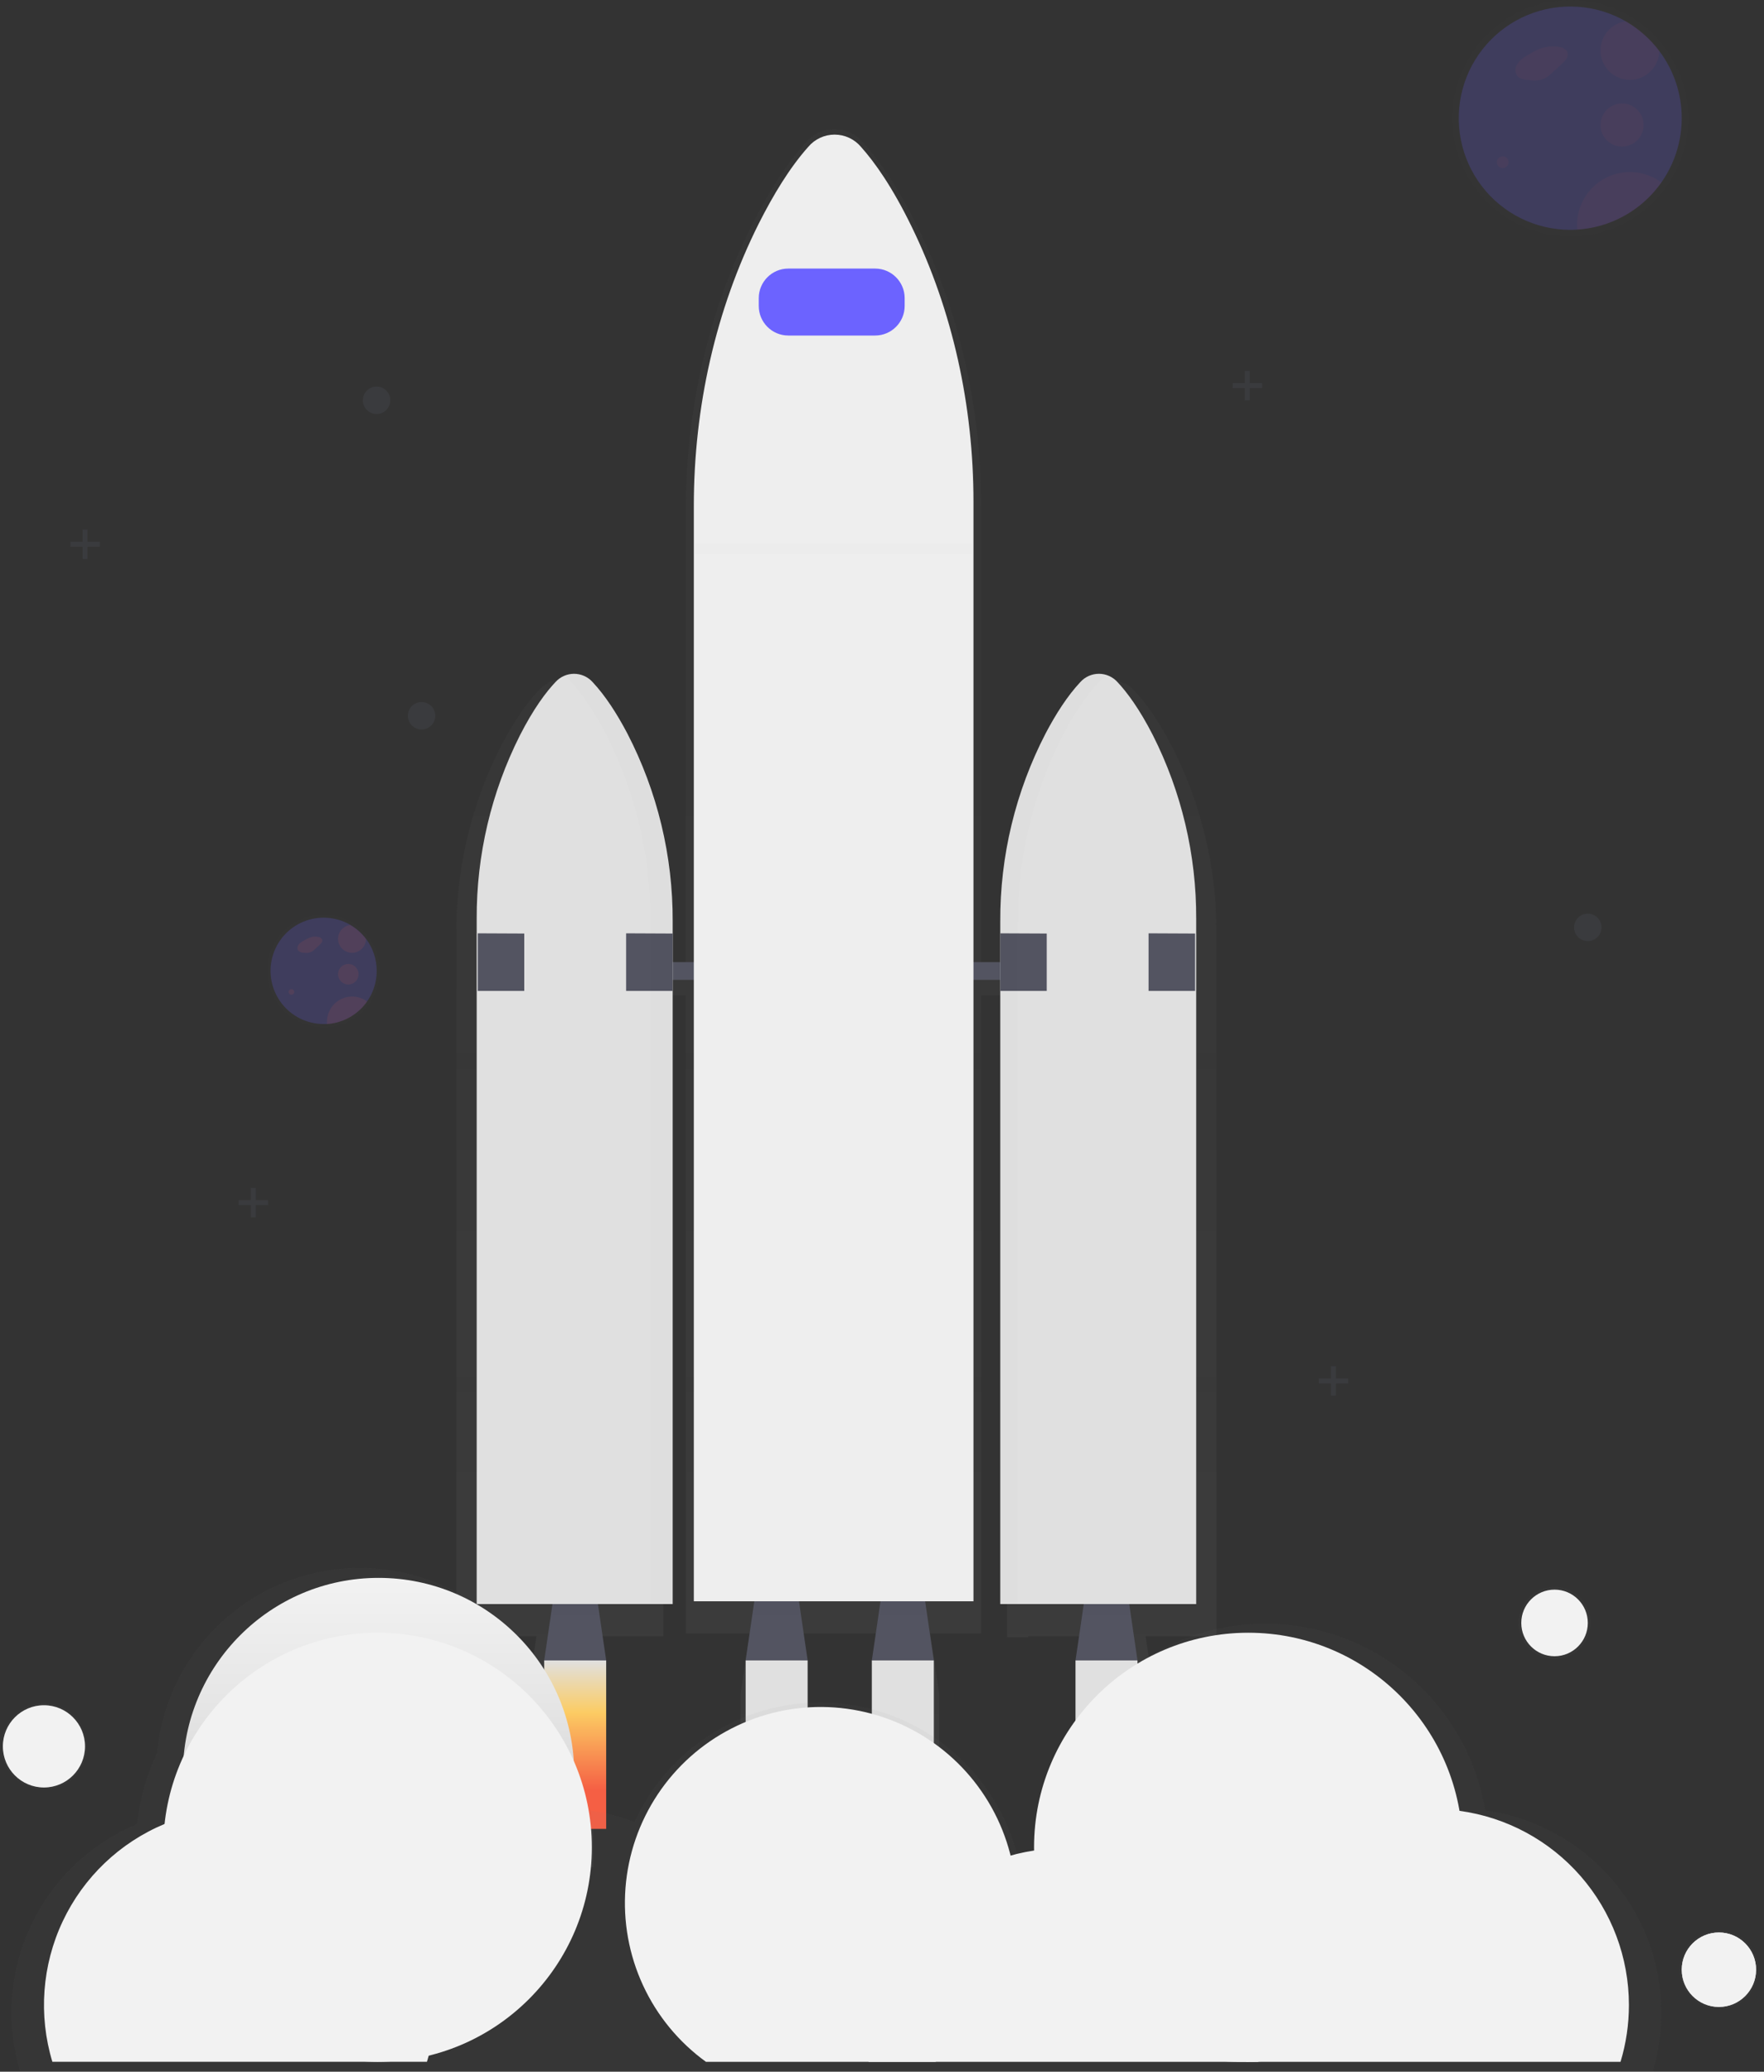 <svg width="264" height="310" viewBox="0 0 264 310" fill="none" xmlns="http://www.w3.org/2000/svg">
<rect x="0" y="0" width="264" height="310" fill="#333333" stroke="none"/>
<g opacity="0.7">
<path opacity="0.7" d="M182.054 139.536C182.087 129.728 179.741 120.058 175.219 111.357C173.072 107.272 171.113 104.732 169.59 103.174C169.015 102.563 168.264 102.148 167.443 101.986C166.621 101.823 165.769 101.922 165.006 102.268C164.396 102.483 163.845 102.839 163.397 103.306C161.359 105.42 159.517 108.214 157.909 111.188C153.151 120.092 150.682 130.042 150.724 140.14V146.202H146.84V75.756C146.84 60.99 143.539 46.422 137.073 33.488C134.009 27.365 131.215 23.561 129.064 21.223C128.542 20.628 127.901 20.151 127.181 19.825C126.461 19.499 125.68 19.33 124.89 19.33C124.1 19.33 123.319 19.499 122.599 19.825C121.879 20.151 121.237 20.628 120.716 21.223C117.805 24.39 115.18 28.577 112.884 33.029C106.084 46.229 102.631 61.208 102.631 76.412V146.202H99.273V139.85C99.315 129.752 96.846 119.803 92.088 110.899C90.48 107.928 88.638 105.134 86.6 103.017C86.013 102.398 85.245 101.982 84.406 101.828C83.568 101.675 82.703 101.792 81.935 102.163L82.076 102.24C81.584 102.458 81.138 102.769 80.765 103.158C79.257 104.715 77.299 107.256 75.136 111.341C70.614 120.042 68.268 129.712 68.301 139.52V244.843H80.283L78.976 253.502V279.39H88.771V253.502L87.464 244.843H99.273V148.928H102.631V244.412H112.2L110.825 253.498V279.39H120.624V253.502L119.249 244.416H132.144L130.768 253.502V279.39H140.567V253.502L139.192 244.416H146.832V148.928H150.716V244.988H153.864V244.843H164.274L162.967 253.502V279.39H172.766V253.502L171.459 244.843H182.054V139.536Z" fill="url(#paint0_linear)"/>
</g>
<path d="M90.721 248.454H81.445L83.101 237.179H89.064L90.721 248.454Z" fill="#535461"/>
<g opacity="0.1">
<path opacity="0.1" d="M82.639 241.655H89.527L89.064 238.503H83.101L82.639 241.655Z" fill="black"/>
</g>
<path d="M170.237 248.454H160.961L162.618 237.179H168.58L170.237 248.454Z" fill="#535461"/>
<g opacity="0.1">
<path opacity="0.1" d="M162.155 241.655H169.043L168.58 238.503H162.617L162.155 241.655Z" fill="black"/>
</g>
<path d="M120.873 248.454H111.593L113.25 237.179H119.217L120.873 248.454Z" fill="#535461"/>
<g opacity="0.1">
<path opacity="0.1" d="M112.787 241.655H119.679L119.216 238.503H113.25L112.787 241.655Z" fill="black"/>
</g>
<path d="M139.755 248.454H130.479L132.136 237.179H138.098L139.755 248.454Z" fill="#535461"/>
<g opacity="0.1">
<path opacity="0.1" d="M131.673 241.655H138.565L138.098 238.503H132.135L131.673 241.655Z" fill="black"/>
</g>
<path d="M156.984 143.968H90.721V146.621H156.984V143.968Z" fill="#535461"/>
<path d="M167.229 102.051C166.879 101.664 166.452 101.354 165.975 101.143C165.498 100.931 164.983 100.822 164.461 100.822C163.94 100.822 163.424 100.931 162.947 101.143C162.47 101.354 162.043 101.664 161.693 102.051C159.763 104.108 158.022 106.829 156.498 109.723C151.988 118.427 149.655 128.097 149.699 137.902V240.025H179.023V137.479C179.059 127.943 176.84 118.533 172.545 110.021C170.51 106.044 168.657 103.568 167.229 102.051Z" fill="#E0E0E0"/>
<path d="M83.142 102.051C83.492 101.664 83.919 101.354 84.396 101.143C84.873 100.931 85.388 100.822 85.91 100.822C86.432 100.822 86.947 100.931 87.424 101.143C87.901 101.354 88.328 101.664 88.678 102.051C90.608 104.108 92.349 106.829 93.873 109.723C98.383 118.427 100.716 128.097 100.673 137.902V240.025H71.341V137.479C71.304 127.943 73.523 118.533 77.818 110.021C79.849 106.044 81.702 103.568 83.142 102.051Z" fill="#E0E0E0"/>
<path d="M71.505 139.657L78.461 139.689V148.279H71.505V139.657Z" fill="#535461"/>
<path d="M93.704 139.657L100.66 139.689V148.279H93.704V139.657Z" fill="#535461"/>
<path d="M149.695 139.657L156.655 139.689V148.279H149.695V139.657Z" fill="#535461"/>
<path d="M171.894 139.657L178.854 139.689V148.279H171.894V139.657Z" fill="#535461"/>
<g opacity="0.1">
<path opacity="0.1" d="M93.861 109.59C92.341 106.696 90.596 103.975 88.666 101.918C88.121 101.315 87.393 100.907 86.595 100.756C85.796 100.606 84.971 100.721 84.243 101.084C84.662 101.294 85.041 101.576 85.361 101.918C87.291 103.975 89.032 106.696 90.556 109.59C95.066 118.294 97.399 127.964 97.355 137.769V239.884H100.669V137.781C100.711 127.971 98.375 118.297 93.861 109.59V109.59Z" fill="black"/>
</g>
<g opacity="0.1">
<path opacity="0.1" d="M159.135 109.872C160.655 106.978 162.4 104.257 164.33 102.199C164.692 101.81 165.128 101.498 165.613 101.282C164.896 100.967 164.099 100.887 163.334 101.052C162.569 101.216 161.875 101.618 161.351 102.199C159.421 104.257 157.68 106.978 156.156 109.872C151.647 118.576 149.313 128.245 149.357 138.051V240.166H152.34V138.067C152.293 128.256 154.625 118.581 159.135 109.872V109.872Z" fill="black"/>
</g>
<path d="M90.721 248.454H81.445V273.662H90.721V248.454Z" fill="url(#paint1_linear)"/>
<path d="M120.869 248.454H111.593V273.662H120.869V248.454Z" fill="url(#paint2_linear)"/>
<path d="M139.755 248.454H130.479V273.662H139.755V248.454Z" fill="url(#paint3_linear)"/>
<path d="M170.237 248.454H160.961V273.662H170.237V248.454Z" fill="url(#paint4_linear)"/>
<path d="M128.859 21.983C128.374 21.407 127.769 20.943 127.087 20.625C126.404 20.307 125.661 20.142 124.908 20.142C124.155 20.142 123.412 20.307 122.729 20.625C122.047 20.943 121.442 21.407 120.958 21.983C118.203 25.067 115.731 29.145 113.543 33.484C107.11 46.342 103.837 60.934 103.837 75.732V239.606H145.69V75.072C145.69 60.693 142.566 46.49 136.442 33.927C133.543 27.965 130.897 24.262 128.859 21.983Z" fill="#EEEEEE"/>
<path d="M130.969 40.187H117.978C115.535 40.187 113.555 42.169 113.555 44.615V45.778C113.555 48.224 115.535 50.206 117.978 50.206H130.969C133.412 50.206 135.392 48.224 135.392 45.778V44.615C135.392 42.169 133.412 40.187 130.969 40.187Z" fill="#6C63FF"/>
<g opacity="0.7">
<path opacity="0.7" d="M222.263 270.908C220.889 262.618 216.446 255.15 209.818 249.994C203.191 244.837 194.865 242.37 186.502 243.084C178.138 243.799 170.351 247.642 164.692 253.849C159.033 260.055 155.918 268.169 155.967 276.572C155.967 276.737 155.967 276.898 155.967 277.063C154.733 277.25 153.511 277.513 152.308 277.848C150.768 271.707 147.359 266.197 142.552 262.082C137.746 257.967 131.78 255.449 125.482 254.878C119.183 254.307 112.863 255.711 107.397 258.896C101.93 262.08 97.588 266.887 94.971 272.651C92.274 271.61 89.441 270.962 86.559 270.727V270.727C86.1 268.115 85.329 265.567 84.263 263.139C83.763 255.477 80.396 248.285 74.834 242.999C69.271 237.712 61.923 234.72 54.254 234.618C46.585 234.517 39.16 237.313 33.459 242.451C27.759 247.588 24.203 254.688 23.501 262.334C21.922 265.681 20.913 269.269 20.517 272.949C13.537 275.857 7.885 281.254 4.654 288.097C1.423 294.939 0.845 302.739 3.03 309.984H247.329C248.602 305.758 248.945 301.306 248.335 296.935C247.724 292.563 246.174 288.376 243.792 284.662C241.409 280.948 238.251 277.795 234.534 275.421C230.818 273.046 226.631 271.507 222.263 270.908V270.908Z" fill="url(#paint5_linear)"/>
</g>
<path d="M56.652 294.739C72.825 294.739 85.936 281.613 85.936 265.422C85.936 249.23 72.825 236.104 56.652 236.104C40.479 236.104 27.369 249.23 27.369 265.422C27.369 281.613 40.479 294.739 56.652 294.739Z" fill="url(#paint6_linear)"/>
<path d="M56.508 308.519C74.217 308.519 88.574 294.145 88.574 276.415C88.574 258.685 74.217 244.312 56.508 244.312C38.798 244.312 24.441 258.685 24.441 276.415C24.441 294.145 38.798 308.519 56.508 308.519Z" fill="url(#paint7_linear)"/>
<path d="M186.823 308.519C204.533 308.519 218.889 294.145 218.889 276.415C218.889 258.685 204.533 244.312 186.823 244.312C169.113 244.312 154.757 258.685 154.757 276.415C154.757 294.145 169.113 308.519 186.823 308.519Z" fill="url(#paint8_linear)"/>
<path d="M185.211 308.519C201.384 308.519 214.494 295.393 214.494 279.201C214.494 263.009 201.384 249.883 185.211 249.883C169.038 249.883 155.927 263.009 155.927 279.201C155.927 295.393 169.038 308.519 185.211 308.519Z" fill="url(#paint9_linear)"/>
<path d="M152.119 284.772C152.124 289.408 151.028 293.979 148.923 298.109C146.817 302.238 143.762 305.807 140.008 308.523H105.658C101.593 305.581 98.35 301.643 96.24 297.086C94.13 292.53 93.225 287.507 93.61 282.5C93.995 277.492 95.658 272.668 98.44 268.488C101.221 264.309 105.028 260.915 109.496 258.63C113.964 256.346 118.942 255.249 123.955 255.444C128.968 255.639 133.846 257.119 138.124 259.742C142.401 262.366 145.934 266.046 148.384 270.428C150.834 274.811 152.119 279.75 152.115 284.772H152.119Z" fill="url(#paint10_linear)"/>
<path d="M188.435 305.882C188.435 306.759 188.396 307.628 188.319 308.486C188.322 308.498 188.322 308.511 188.319 308.523H129.984C129.904 307.653 129.864 306.772 129.864 305.886C129.859 298.87 132.369 292.086 136.938 286.767C141.507 281.448 147.832 277.947 154.761 276.902C156.209 276.684 157.671 276.574 159.135 276.572C159.883 276.572 160.627 276.6 161.363 276.653C166.612 277.055 171.655 278.864 175.964 281.892C180.273 284.919 183.688 289.053 185.85 293.858C185.971 294.123 186.087 294.393 186.196 294.663C187.674 298.218 188.436 302.031 188.435 305.882V305.882Z" fill="url(#paint11_linear)"/>
<path d="M243.782 300.017C243.785 302.897 243.363 305.762 242.528 308.519H186.477C185.122 304.01 184.864 299.243 185.725 294.615C185.774 294.361 185.822 294.103 185.878 293.854C187.289 287.299 190.901 281.426 196.111 277.214C201.322 273.001 207.817 270.703 214.514 270.703C215.435 270.703 216.34 270.743 217.237 270.832C217.639 270.864 218.041 270.912 218.443 270.965C225.461 271.921 231.896 275.391 236.555 280.733C241.214 286.074 243.782 292.925 243.782 300.017V300.017Z" fill="url(#paint12_linear)"/>
<path d="M63.894 308.523C63.99 308.217 64.075 307.911 64.159 307.601C65.492 302.609 65.485 297.354 64.138 292.366C62.791 287.378 60.152 282.835 56.488 279.196C52.825 275.557 48.266 272.951 43.273 271.642C38.281 270.333 33.031 270.367 28.056 271.742C26.891 272.062 25.748 272.457 24.634 272.925C17.928 275.718 12.496 280.905 9.392 287.48C6.289 294.055 5.734 301.549 7.835 308.511H63.894V308.523Z" fill="url(#paint13_linear)"/>
<g opacity="0.7">
<path opacity="0.7" d="M232.653 248.225C235.619 248.225 238.024 245.817 238.024 242.847C238.024 239.876 235.619 237.468 232.653 237.468C229.686 237.468 227.281 239.876 227.281 242.847C227.281 245.817 229.686 248.225 232.653 248.225Z" fill="url(#paint14_linear)"/>
</g>
<path d="M232.652 247.83C235.402 247.83 237.63 245.599 237.63 242.847C237.63 240.094 235.402 237.863 232.652 237.863C229.903 237.863 227.675 240.094 227.675 242.847C227.675 245.599 229.903 247.83 232.652 247.83Z" fill="url(#paint15_linear)"/>
<g opacity="0.7">
<path opacity="0.7" d="M257.252 300.604C260.487 300.604 263.11 297.979 263.11 294.739C263.11 291.5 260.487 288.874 257.252 288.874C254.016 288.874 251.394 291.5 251.394 294.739C251.394 297.979 254.016 300.604 257.252 300.604Z" fill="url(#paint16_linear)"/>
</g>
<path d="M257.252 300.311C260.325 300.311 262.817 297.816 262.817 294.739C262.817 291.662 260.325 289.168 257.252 289.168C254.179 289.168 251.687 291.662 251.687 294.739C251.687 297.816 254.179 300.311 257.252 300.311Z" fill="url(#paint17_linear)"/>
<g opacity="0.7">
<path opacity="0.7" d="M6.577 267.76C10.132 267.76 13.014 264.875 13.014 261.316C13.014 257.756 10.132 254.871 6.577 254.871C3.022 254.871 0.139 257.756 0.139 261.316C0.139 264.875 3.022 267.76 6.577 267.76Z" fill="url(#paint18_linear)"/>
</g>
<path d="M6.577 267.471C9.972 267.471 12.725 264.715 12.725 261.316C12.725 257.916 9.972 255.161 6.577 255.161C3.181 255.161 0.429 257.916 0.429 261.316C0.429 264.715 3.181 267.471 6.577 267.471Z" fill="url(#paint19_linear)"/>
<g opacity="0.4">
<path opacity="0.4" d="M249.094 7.033C247.667 5.145 245.879 3.56 243.834 2.371C241.489 1.022 238.865 0.23 236.165 0.056C233.465 -0.117 230.762 0.333 228.264 1.372C225.765 2.41 223.538 4.01 221.755 6.046C219.972 8.083 218.68 10.503 217.979 13.119C217.278 15.735 217.187 18.477 217.712 21.134C218.238 23.791 219.366 26.291 221.009 28.442C222.653 30.593 224.768 32.338 227.192 33.541C229.616 34.744 232.283 35.373 234.989 35.38C235.362 35.38 235.736 35.38 236.106 35.344C239.289 35.143 242.358 34.083 244.987 32.276C247.617 30.468 249.708 27.982 251.039 25.081C252.37 22.179 252.891 18.971 252.547 15.797C252.203 12.623 251.007 9.601 249.086 7.053L249.094 7.033Z" fill="url(#paint20_linear)"/>
</g>
<path opacity="0.2" d="M251.687 17.68C251.687 21.929 250.071 26.018 247.167 29.116C244.263 32.214 240.289 34.089 236.054 34.358C235.704 34.382 235.35 34.394 234.997 34.394C232.437 34.392 229.913 33.802 227.618 32.667C225.323 31.533 223.319 29.886 221.762 27.852C220.204 25.819 219.135 23.454 218.636 20.941C218.137 18.428 218.222 15.834 218.885 13.359C219.547 10.884 220.769 8.595 222.457 6.668C224.144 4.741 226.251 3.229 228.615 2.248C230.979 1.267 233.537 0.843 236.091 1.01C238.645 1.176 241.127 1.928 243.344 3.208V3.208C245.277 4.333 246.968 5.831 248.318 7.616V7.616C250.509 10.512 251.692 14.047 251.687 17.68V17.68Z" fill="#6C63FF"/>
<path opacity="0.05" d="M230.887 7.081C230.025 7.453 229.193 7.892 228.398 8.393C227.868 8.688 227.412 9.101 227.068 9.601C226.899 9.851 226.807 10.145 226.801 10.447C226.795 10.749 226.877 11.047 227.035 11.304C227.437 11.859 228.242 11.948 228.913 11.984C229.53 12.115 230.171 12.08 230.77 11.882C231.369 11.684 231.905 11.33 232.323 10.857L233.758 9.553C234.257 9.102 234.804 8.478 234.587 7.842C234.422 7.355 233.875 7.117 233.38 7.037C232.147 6.793 230.867 7.019 229.79 7.669" fill="#F55F44"/>
<path opacity="0.05" d="M224.892 25.155C225.376 25.155 225.769 24.762 225.769 24.278C225.769 23.793 225.376 23.4 224.892 23.4C224.408 23.4 224.016 23.793 224.016 24.278C224.016 24.762 224.408 25.155 224.892 25.155Z" fill="#F55F44"/>
<path opacity="0.05" d="M242.757 21.931C244.536 21.931 245.978 20.487 245.978 18.706C245.978 16.926 244.536 15.482 242.757 15.482C240.978 15.482 239.536 16.926 239.536 18.706C239.536 20.487 240.978 21.931 242.757 21.931Z" fill="#F55F44"/>
<path opacity="0.05" d="M248.322 7.612C248.309 8.455 248.055 9.276 247.59 9.978C247.124 10.68 246.467 11.234 245.697 11.573C244.927 11.912 244.075 12.023 243.244 11.892C242.412 11.761 241.636 11.393 241.007 10.834C240.378 10.274 239.923 9.545 239.696 8.733C239.469 7.922 239.479 7.062 239.726 6.257C239.972 5.451 240.445 4.733 241.087 4.189C241.729 3.644 242.514 3.295 243.348 3.184V3.184C245.284 4.314 246.974 5.82 248.322 7.612V7.612Z" fill="#F55F44"/>
<path opacity="0.05" d="M248.643 27.305C247.208 29.351 245.331 31.046 243.151 32.267C240.972 33.488 238.547 34.203 236.054 34.358C236.034 34.128 236.022 33.895 236.022 33.661C236.023 32.194 236.43 30.757 237.199 29.508C237.968 28.26 239.068 27.25 240.377 26.59C241.686 25.931 243.152 25.649 244.611 25.775C246.071 25.901 247.467 26.431 248.643 27.305V27.305Z" fill="#F55F44"/>
<path opacity="0.25" d="M237.63 140.82C238.763 140.82 239.681 139.901 239.681 138.767C239.681 137.633 238.763 136.714 237.63 136.714C236.498 136.714 235.58 137.633 235.58 138.767C235.58 139.901 236.498 140.82 237.63 140.82Z" fill="#535461"/>
<path opacity="0.25" d="M63.094 109.156C64.226 109.156 65.144 108.236 65.144 107.103C65.144 105.969 64.226 105.05 63.094 105.05C61.961 105.05 61.043 105.969 61.043 107.103C61.043 108.236 61.961 109.156 63.094 109.156Z" fill="#535461"/>
<path opacity="0.25" d="M56.359 61.953C57.491 61.953 58.409 61.033 58.409 59.9C58.409 58.766 57.491 57.846 56.359 57.846C55.226 57.846 54.308 58.766 54.308 59.9C54.308 61.033 55.226 61.953 56.359 61.953Z" fill="#535461"/>
<path opacity="0.25" d="M188.874 57.327H187.048V55.5H186.304V57.327H184.479V58.072H186.304V59.9H187.048V58.072H188.874V57.327Z" fill="#535461"/>
<path opacity="0.25" d="M201.756 206.263H199.935V204.439H199.191V206.263H197.365V207.012H199.191V208.835H199.935V207.012H201.756V206.263Z" fill="#535461"/>
<path opacity="0.25" d="M14.924 81.074H13.099V79.25H12.355V81.074H10.529V81.818H12.355V83.646H13.099V81.818H14.924V81.074Z" fill="#535461"/>
<path opacity="0.25" d="M40.107 179.586H38.281V177.758H37.537V179.586H35.716V180.33H37.537V182.158H38.281V180.33H40.107V179.586Z" fill="#535461"/>
<path d="M257.252 300.311C260.325 300.311 262.817 297.816 262.817 294.739C262.817 291.662 260.325 289.168 257.252 289.168C254.179 289.168 251.687 291.662 251.687 294.739C251.687 297.816 254.179 300.311 257.252 300.311Z" fill="url(#paint21_linear)"/>
<g opacity="0.4">
<path opacity="0.4" d="M55.145 140.216C54.465 139.317 53.614 138.561 52.639 137.994C51.522 137.343 50.27 136.959 48.981 136.871C47.691 136.782 46.399 136.993 45.204 137.486C44.008 137.979 42.943 138.741 42.09 139.713C41.236 140.685 40.618 141.841 40.283 143.091C39.949 144.341 39.906 145.651 40.159 146.92C40.412 148.189 40.953 149.383 41.742 150.408C42.53 151.434 43.544 152.264 44.705 152.834C45.865 153.403 47.141 153.698 48.434 153.694C48.611 153.694 48.792 153.694 48.964 153.694C50.48 153.597 51.94 153.091 53.191 152.23C54.443 151.369 55.438 150.185 56.072 148.804C56.705 147.423 56.954 145.895 56.79 144.384C56.627 142.873 56.058 141.434 55.145 140.22V140.216Z" fill="url(#paint22_linear)"/>
</g>
<path opacity="0.2" d="M56.379 145.288C56.379 147.312 55.609 149.26 54.225 150.735C52.842 152.21 50.95 153.103 48.932 153.231C48.767 153.231 48.599 153.231 48.43 153.231C47.211 153.23 46.009 152.948 44.916 152.407C43.824 151.867 42.87 151.082 42.129 150.114C41.387 149.145 40.878 148.019 40.641 146.823C40.403 145.626 40.444 144.391 40.76 143.212C41.075 142.034 41.657 140.943 42.46 140.026C43.264 139.109 44.267 138.388 45.393 137.921C46.518 137.454 47.736 137.252 48.953 137.331C50.169 137.41 51.35 137.768 52.406 138.377V138.377C53.327 138.912 54.132 139.625 54.775 140.474V140.474C55.822 141.859 56.386 143.551 56.379 145.288V145.288Z" fill="#6C63FF"/>
<path opacity="0.1" d="M46.471 140.24C46.054 140.416 45.65 140.625 45.265 140.864C45.013 141.002 44.795 141.197 44.63 141.432C44.553 141.552 44.513 141.692 44.513 141.835C44.513 141.977 44.553 142.117 44.63 142.237C44.747 142.352 44.887 142.44 45.041 142.496C45.195 142.551 45.359 142.573 45.523 142.559C45.814 142.619 46.116 142.601 46.398 142.507C46.681 142.413 46.933 142.246 47.131 142.024L47.815 141.404C48.052 141.186 48.313 140.893 48.217 140.599C48.163 140.488 48.081 140.392 47.98 140.322C47.878 140.251 47.76 140.208 47.638 140.196C47.05 140.081 46.441 140.189 45.929 140.498" fill="#F55F44"/>
<path opacity="0.1" d="M43.617 148.847C43.848 148.847 44.035 148.66 44.035 148.428C44.035 148.197 43.848 148.01 43.617 148.01C43.386 148.01 43.199 148.197 43.199 148.428C43.199 148.66 43.386 148.847 43.617 148.847Z" fill="#F55F44"/>
<path opacity="0.1" d="M52.125 147.313C52.973 147.313 53.661 146.625 53.661 145.776C53.661 144.926 52.973 144.238 52.125 144.238C51.276 144.238 50.589 144.926 50.589 145.776C50.589 146.625 51.276 147.313 52.125 147.313Z" fill="#F55F44"/>
<path opacity="0.1" d="M54.775 140.51C54.769 140.911 54.649 141.302 54.429 141.637C54.208 141.972 53.896 142.236 53.53 142.398C53.163 142.56 52.758 142.614 52.362 142.552C51.967 142.49 51.597 142.316 51.297 142.05C50.997 141.784 50.78 141.438 50.672 141.052C50.563 140.666 50.567 140.257 50.684 139.873C50.801 139.489 51.025 139.148 51.331 138.888C51.636 138.628 52.009 138.462 52.406 138.409V138.409C53.327 138.945 54.132 139.66 54.775 140.51V140.51Z" fill="#F55F44"/>
<path opacity="0.1" d="M54.931 149.874C54.248 150.848 53.354 151.656 52.316 152.238C51.279 152.82 50.123 153.161 48.936 153.235C48.936 153.126 48.936 153.013 48.936 152.901C48.934 152.199 49.127 151.51 49.495 150.912C49.862 150.315 50.389 149.831 51.015 149.517C51.642 149.202 52.344 149.069 53.042 149.132C53.74 149.195 54.407 149.452 54.968 149.874H54.931Z" fill="#F55F44"/>
<g opacity="0.1">
<path opacity="0.1" d="M145.465 81.335H104.05V82.945H145.465V81.335Z" fill="black"/>
</g>
<defs>
<linearGradient id="paint0_linear" x1="125.179" y1="279.39" x2="125.179" y2="19.343" gradientUnits="userSpaceOnUse">
<stop stop-color="#808080" stop-opacity="0.25"/>
<stop offset="0.54" stop-color="#808080" stop-opacity="0.12"/>
<stop offset="1" stop-color="#808080" stop-opacity="0.1"/>
</linearGradient>
<linearGradient id="paint1_linear" x1="86.081" y1="248.454" x2="86.081" y2="273.666" gradientUnits="userSpaceOnUse">
<stop stop-color="#E0E0E0"/>
<stop offset="0.31" stop-color="#FCCC63"/>
<stop offset="0.77" stop-color="#F55F44"/>
</linearGradient>
<linearGradient id="paint2_linear" x1="4015.81" y1="15806.6" x2="4015.81" y2="17385.4" gradientUnits="userSpaceOnUse">
<stop stop-color="#E0E0E0"/>
<stop offset="0.31" stop-color="#FCCC63"/>
<stop offset="0.77" stop-color="#F55F44"/>
</linearGradient>
<linearGradient id="paint3_linear" x1="4470.38" y1="15806.6" x2="4470.38" y2="17385.4" gradientUnits="userSpaceOnUse">
<stop stop-color="#E0E0E0"/>
<stop offset="0.31" stop-color="#FCCC63"/>
<stop offset="0.77" stop-color="#F55F44"/>
</linearGradient>
<linearGradient id="paint4_linear" x1="5204.09" y1="15806.6" x2="5204.09" y2="17385.4" gradientUnits="userSpaceOnUse">
<stop stop-color="#E0E0E0"/>
<stop offset="0.31" stop-color="#FCCC63"/>
<stop offset="0.77" stop-color="#F55F44"/>
</linearGradient>
<linearGradient id="paint5_linear" x1="143340" y1="63170.9" x2="143340" y2="49057.5" gradientUnits="userSpaceOnUse">
<stop stop-color="#808080" stop-opacity="0.25"/>
<stop offset="0.54" stop-color="#808080" stop-opacity="0.12"/>
<stop offset="1" stop-color="#808080" stop-opacity="0.1"/>
</linearGradient>
<linearGradient id="paint6_linear" x1="56.652" y1="236.104" x2="56.652" y2="294.739" gradientUnits="userSpaceOnUse">
<stop stop-color="#F2F2F2"/>
<stop offset="0.31" stop-color="#E6E6E6"/>
<stop offset="0.77" stop-color="#CCCCCC"/>
</linearGradient>
<linearGradient id="paint7_linear" x1="17490.9" y1="39212" x2="17490.9" y2="49453" gradientUnits="userSpaceOnUse">
<stop stop-color="#F2F2F2"/>
<stop offset="0.31" stop-color="#E6E6E6"/>
<stop offset="0.77" stop-color="#CCCCCC"/>
</linearGradient>
<linearGradient id="paint8_linear" x1="38406.5" y1="39212" x2="38406.5" y2="49453" gradientUnits="userSpaceOnUse">
<stop stop-color="#F2F2F2"/>
<stop offset="0.31" stop-color="#E6E6E6"/>
<stop offset="0.77" stop-color="#CCCCCC"/>
</linearGradient>
<linearGradient id="paint9_linear" x1="34853.7" y1="36647.9" x2="34853.7" y2="45188.7" gradientUnits="userSpaceOnUse">
<stop stop-color="#F2F2F2"/>
<stop offset="0.31" stop-color="#E6E6E6"/>
<stop offset="0.77" stop-color="#CCCCCC"/>
</linearGradient>
<linearGradient id="paint10_linear" x1="33769.7" y1="37401.5" x2="33769.7" y2="44401.8" gradientUnits="userSpaceOnUse">
<stop stop-color="#F2F2F2"/>
<stop offset="0.31" stop-color="#E6E6E6"/>
<stop offset="0.77" stop-color="#CCCCCC"/>
</linearGradient>
<linearGradient id="paint11_linear" x1="39081.7" y1="24302.6" x2="39081.7" y2="26839.2" gradientUnits="userSpaceOnUse">
<stop stop-color="#F2F2F2"/>
<stop offset="0.31" stop-color="#E6E6E6"/>
<stop offset="0.77" stop-color="#CCCCCC"/>
</linearGradient>
<linearGradient id="paint12_linear" x1="47186.8" y1="28156.3" x2="47186.8" y2="31709.4" gradientUnits="userSpaceOnUse">
<stop stop-color="#F2F2F2"/>
<stop offset="0.31" stop-color="#E6E6E6"/>
<stop offset="0.77" stop-color="#CCCCCC"/>
</linearGradient>
<linearGradient id="paint13_linear" x1="20999.4" y1="28172.5" x2="20999.4" y2="31727.8" gradientUnits="userSpaceOnUse">
<stop stop-color="#F2F2F2"/>
<stop offset="0.31" stop-color="#E6E6E6"/>
<stop offset="0.77" stop-color="#CCCCCC"/>
</linearGradient>
<linearGradient id="paint14_linear" x1="7859.89" y1="6870.03" x2="7859.89" y2="6582.63" gradientUnits="userSpaceOnUse">
<stop stop-color="#808080" stop-opacity="0.25"/>
<stop offset="0.54" stop-color="#808080" stop-opacity="0.12"/>
<stop offset="1" stop-color="#808080" stop-opacity="0.1"/>
</linearGradient>
<linearGradient id="paint15_linear" x1="7300.45" y1="6127.36" x2="7300.45" y2="6374.15" gradientUnits="userSpaceOnUse">
<stop stop-color="#F2F2F2"/>
<stop offset="0.31" stop-color="#E6E6E6"/>
<stop offset="0.77" stop-color="#CCCCCC"/>
</linearGradient>
<linearGradient id="paint16_linear" x1="9292.12" y1="9048.51" x2="9292.12" y2="8706.81" gradientUnits="userSpaceOnUse">
<stop stop-color="#808080" stop-opacity="0.25"/>
<stop offset="0.54" stop-color="#808080" stop-opacity="0.12"/>
<stop offset="1" stop-color="#808080" stop-opacity="0.1"/>
</linearGradient>
<linearGradient id="paint17_linear" x1="257.252" y1="289.168" x2="257.252" y2="300.311" gradientUnits="userSpaceOnUse">
<stop stop-color="#F2F2F2"/>
<stop offset="0.31" stop-color="#E0E0E0"/>
<stop offset="0.77" stop-color="#B3B3B3"/>
</linearGradient>
<linearGradient id="paint18_linear" x1="1907.79" y1="8828.55" x2="1907.79" y2="8415.82" gradientUnits="userSpaceOnUse">
<stop stop-color="#808080" stop-opacity="0.25"/>
<stop offset="0.54" stop-color="#808080" stop-opacity="0.12"/>
<stop offset="1" stop-color="#808080" stop-opacity="0.1"/>
</linearGradient>
<linearGradient id="paint19_linear" x1="1822.29" y1="8057.98" x2="1822.29" y2="8434.54" gradientUnits="userSpaceOnUse">
<stop stop-color="#F2F2F2"/>
<stop offset="0.31" stop-color="#E6E6E6"/>
<stop offset="0.77" stop-color="#CCCCCC"/>
</linearGradient>
<linearGradient id="paint20_linear" x1="30330" y1="5402.67" x2="30330" y2="2296.65" gradientUnits="userSpaceOnUse">
<stop stop-color="#808080" stop-opacity="0.25"/>
<stop offset="0.54" stop-color="#808080" stop-opacity="0.12"/>
<stop offset="1" stop-color="#808080" stop-opacity="0.1"/>
</linearGradient>
<linearGradient id="paint21_linear" x1="8839.45" y1="8293.33" x2="8839.45" y2="8601.75" gradientUnits="userSpaceOnUse">
<stop stop-color="#F2F2F2"/>
<stop offset="0.31" stop-color="#E6E6E6"/>
<stop offset="0.77" stop-color="#CCCCCC"/>
</linearGradient>
<linearGradient id="paint22_linear" x1="6603.11" y1="7662" x2="6603.11" y2="6957.3" gradientUnits="userSpaceOnUse">
<stop stop-color="#808080" stop-opacity="0.25"/>
<stop offset="0.54" stop-color="#808080" stop-opacity="0.12"/>
<stop offset="1" stop-color="#808080" stop-opacity="0.1"/>
</linearGradient>
</defs>
</svg>
